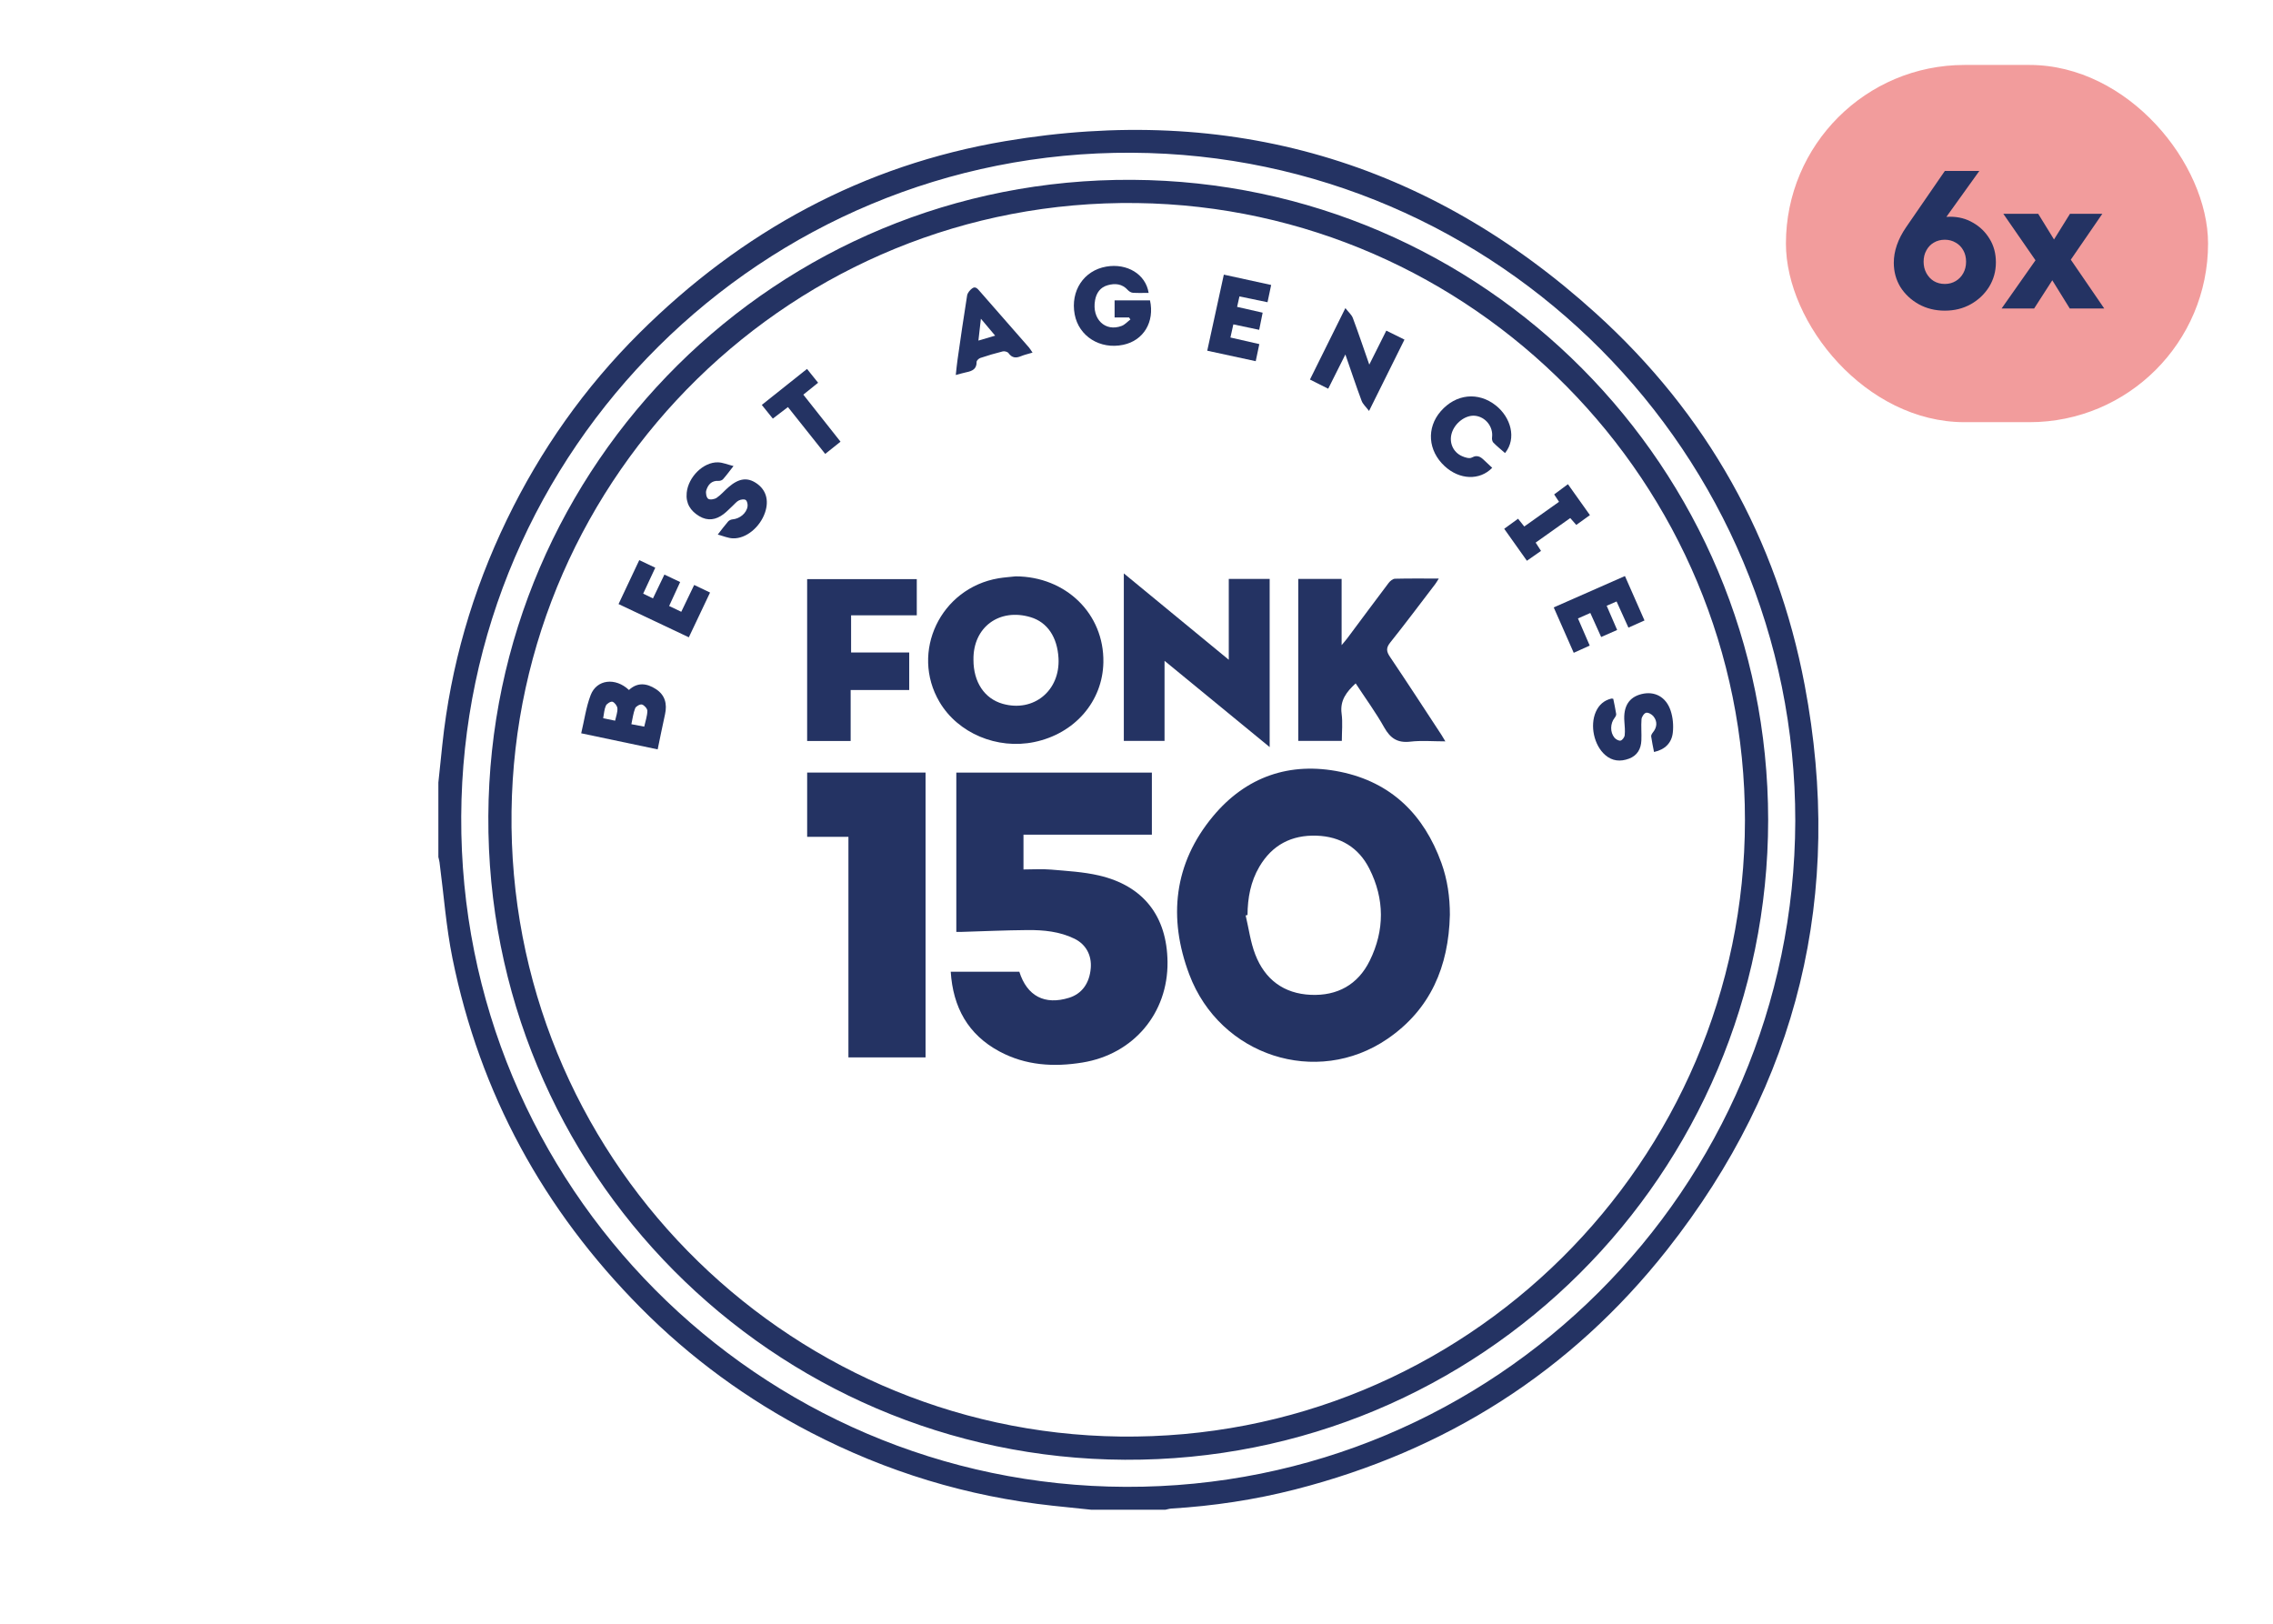 <?xml version="1.0" encoding="UTF-8"?> <svg xmlns="http://www.w3.org/2000/svg" width="140" height="100" viewBox="0 0 140 100" fill="none"><g clip-path="url(#clip0_4862_2)"><path d="M67.195 92.977C66.411 92.895 65.627 92.816 64.844 92.732C59.582 92.164 54.608 90.647 49.913 88.209C46.028 86.191 42.528 83.636 39.447 80.528C33.476 74.504 29.561 67.349 27.87 59.026C27.475 57.078 27.332 55.079 27.071 53.103C27.056 52.995 27.024 52.888 27 52.781C27 51.252 27 49.722 27 48.192C27.081 47.422 27.161 46.653 27.242 45.883C27.755 41.025 29.092 36.403 31.217 32.008C33.293 27.713 36.01 23.863 39.391 20.503C45.679 14.255 53.159 10.168 61.917 8.692C75.729 6.364 87.939 9.91 98.318 19.319C105.119 25.484 109.451 33.178 111.157 42.203C113.582 55.03 110.779 66.7 102.682 76.967C96.757 84.478 89.047 89.356 79.77 91.73C77.269 92.369 74.725 92.75 72.148 92.906C72.026 92.914 71.906 92.953 71.785 92.978H67.196L67.195 92.977ZM110.576 50.566C110.59 27.907 92.275 9.525 69.716 9.407C46.96 9.287 28.514 27.684 28.408 50.281C28.301 73.043 46.721 91.496 69.347 91.569C92.087 91.643 110.511 73.212 110.576 50.566Z" fill="#243363"></path><path d="M108.906 50.489C108.895 72.298 91.205 90.006 69.287 89.901C47.593 89.797 29.958 72.151 30.078 50.253C30.195 28.575 47.841 10.937 69.756 11.075C91.383 11.211 108.89 28.76 108.906 50.488V50.489ZM107.476 50.517C107.487 29.714 90.708 12.781 70.018 12.505C48.89 12.223 31.775 29.197 31.507 49.968C31.234 71.091 48.205 88.207 68.982 88.471C90.24 88.742 107.467 71.523 107.476 50.517H107.476Z" fill="#243363"></path><path d="M89.301 56.356C89.226 59.509 88.117 62.165 85.446 63.987C81.097 66.954 75.146 65.037 73.251 60.013C71.94 56.536 72.291 53.18 74.714 50.27C76.74 47.837 79.439 46.893 82.557 47.534C85.689 48.177 87.704 50.169 88.779 53.142C89.152 54.176 89.305 55.253 89.302 56.357L89.301 56.356ZM76.838 56.351C76.8 56.36 76.762 56.37 76.724 56.379C76.915 57.184 77.02 58.022 77.316 58.785C77.908 60.319 79.069 61.196 80.735 61.268C82.371 61.339 83.637 60.643 84.364 59.169C85.29 57.293 85.285 55.364 84.341 53.497C83.684 52.199 82.567 51.516 81.096 51.466C79.548 51.414 78.356 52.037 77.566 53.38C77.028 54.296 76.845 55.303 76.838 56.35V56.351Z" fill="#243363"></path><path d="M58.559 59.845H62.783C63.258 61.348 64.348 61.916 65.848 61.449C66.636 61.203 67.108 60.557 67.183 59.62C67.247 58.832 66.888 58.157 66.176 57.81C65.264 57.365 64.273 57.271 63.28 57.279C61.907 57.291 60.536 57.353 59.164 57.394C59.084 57.396 59.003 57.394 58.902 57.394V47.583H70.947V51.404H63.039V53.547C63.618 53.547 64.183 53.507 64.74 53.555C65.724 53.641 66.723 53.694 67.68 53.915C70.427 54.55 71.881 56.427 71.911 59.244C71.945 62.397 69.817 64.923 66.678 65.436C64.905 65.726 63.17 65.621 61.557 64.754C59.62 63.714 58.698 62.033 58.558 59.844L58.559 59.845Z" fill="#243363"></path><path d="M49.715 47.579H57.007V65.121H52.257V51.537H49.715V47.579Z" fill="#243363"></path><path d="M62.553 35.495C65.653 35.505 68.008 37.8 67.96 40.783C67.921 43.194 66.198 45.184 63.702 45.7C61.411 46.173 59.002 45.155 57.868 43.233C56.052 40.155 57.928 36.219 61.501 35.615C61.848 35.557 62.202 35.535 62.553 35.495V35.495ZM59.958 40.635C59.957 42.009 60.636 43.028 61.763 43.346C63.664 43.881 65.307 42.535 65.196 40.532C65.124 39.249 64.52 38.323 63.477 38.01C61.563 37.436 59.926 38.612 59.958 40.635Z" fill="#243363"></path><path d="M78.202 46.01C76.015 44.215 73.907 42.485 71.727 40.697V45.628H69.219V35.313C71.403 37.111 73.509 38.844 75.684 40.633V35.654H78.202V46.01Z" fill="#243363"></path><path d="M79.963 45.627V35.655H82.634V39.732C82.805 39.526 82.903 39.418 82.989 39.301C83.836 38.167 84.677 37.029 85.531 35.9C85.621 35.781 85.786 35.646 85.92 35.642C86.795 35.62 87.671 35.631 88.619 35.631C88.525 35.778 88.468 35.882 88.398 35.974C87.478 37.178 86.571 38.39 85.626 39.574C85.364 39.902 85.388 40.118 85.609 40.447C86.684 42.043 87.732 43.656 88.787 45.265C88.855 45.369 88.915 45.478 89.023 45.658C88.262 45.658 87.556 45.595 86.867 45.675C86.082 45.766 85.637 45.474 85.259 44.802C84.733 43.868 84.096 42.997 83.499 42.087C82.941 42.603 82.522 43.129 82.633 43.951C82.706 44.49 82.647 45.048 82.647 45.627H79.962H79.963Z" fill="#243363"></path><path d="M56.001 40.184V42.495H52.394V45.635H49.714V35.666H56.467V37.895H52.421V40.184H56.002H56.001Z" fill="#243363"></path><path d="M35.798 45.16C35.991 44.353 36.097 43.546 36.381 42.807C36.755 41.836 37.906 41.709 38.739 42.493C39.269 42.002 39.842 42.077 40.397 42.437C40.965 42.805 41.102 43.351 40.96 43.994C40.802 44.706 40.66 45.422 40.508 46.152C38.926 45.82 37.395 45.497 35.799 45.161L35.798 45.16ZM39.68 44.75C39.756 44.404 39.867 44.094 39.873 43.781C39.876 43.645 39.685 43.431 39.541 43.389C39.429 43.355 39.171 43.496 39.123 43.617C39.002 43.92 38.964 44.256 38.888 44.601C39.178 44.655 39.409 44.699 39.681 44.751L39.68 44.75ZM37.886 44.383C37.944 44.111 38.044 43.865 38.028 43.626C38.019 43.477 37.862 43.267 37.725 43.218C37.623 43.183 37.374 43.333 37.318 43.458C37.214 43.688 37.204 43.959 37.151 44.232C37.419 44.288 37.633 44.332 37.886 44.384V44.383Z" fill="#243363"></path><path d="M69.54 19.55H68.651V18.499H70.832C71.123 19.825 70.44 20.971 69.183 21.235C67.756 21.536 66.445 20.714 66.192 19.359C65.923 17.914 66.753 16.659 68.138 16.419C69.42 16.197 70.569 16.888 70.748 18.038C70.418 18.038 70.096 18.052 69.775 18.031C69.668 18.023 69.542 17.947 69.467 17.864C69.117 17.473 68.68 17.437 68.221 17.567C67.769 17.695 67.529 18.038 67.448 18.49C67.239 19.649 68.073 20.459 69.09 20.07C69.289 19.993 69.447 19.809 69.624 19.676C69.596 19.634 69.569 19.593 69.54 19.551V19.55Z" fill="#243363"></path><path d="M82.865 21.831C82.489 22.581 82.162 23.234 81.808 23.939C81.432 23.751 81.074 23.571 80.683 23.375C81.398 21.934 82.098 20.522 82.865 18.975C83.058 19.225 83.25 19.384 83.326 19.587C83.671 20.508 83.983 21.441 84.338 22.455C84.705 21.721 85.037 21.058 85.386 20.362C85.766 20.55 86.115 20.722 86.505 20.915C85.793 22.351 85.091 23.761 84.323 25.309C84.128 25.05 83.941 24.888 83.866 24.686C83.526 23.773 83.218 22.847 82.865 21.832V21.831Z" fill="#243363"></path><path d="M92.7 27.902C92.458 27.69 92.205 27.488 91.98 27.259C91.912 27.191 91.884 27.042 91.899 26.937C91.986 26.286 91.496 25.663 90.838 25.604C90.248 25.552 89.577 26.072 89.405 26.715C89.254 27.276 89.505 27.849 90.044 28.09C90.227 28.172 90.503 28.26 90.647 28.181C91.06 27.954 91.269 28.211 91.513 28.438C91.645 28.562 91.777 28.687 91.909 28.811C91.137 29.605 89.896 29.555 88.979 28.708C87.951 27.758 87.85 26.356 88.735 25.333C89.672 24.251 91.054 24.114 92.136 24.974C93.046 25.697 93.435 26.991 92.7 27.902V27.902Z" fill="#243363"></path><path d="M101.876 46.313C101.813 45.987 101.744 45.672 101.7 45.354C101.69 45.278 101.751 45.178 101.806 45.109C102.064 44.794 102.098 44.428 101.836 44.11C101.735 43.988 101.517 43.867 101.386 43.897C101.265 43.925 101.117 44.147 101.105 44.293C101.071 44.727 101.116 45.169 101.096 45.605C101.073 46.125 100.846 46.532 100.334 46.723C99.806 46.92 99.305 46.88 98.865 46.495C98.177 45.894 97.918 44.685 98.29 43.841C98.479 43.412 98.793 43.132 99.251 43.022C99.276 43.016 99.306 43.029 99.365 43.038C99.426 43.343 99.498 43.656 99.545 43.973C99.556 44.049 99.497 44.148 99.444 44.216C99.179 44.556 99.158 45.092 99.439 45.432C99.523 45.534 99.71 45.637 99.818 45.61C99.927 45.582 100.058 45.402 100.07 45.277C100.099 44.999 100.07 44.714 100.049 44.432C99.978 43.504 100.33 42.937 101.107 42.745C101.905 42.548 102.611 42.907 102.898 43.763C103.04 44.187 103.083 44.681 103.032 45.126C102.961 45.751 102.558 46.163 101.876 46.312V46.313Z" fill="#243363"></path><path d="M44.207 32.925C44.463 32.597 44.646 32.346 44.85 32.113C44.912 32.043 45.029 31.993 45.125 31.985C45.556 31.948 45.977 31.615 46.043 31.195C46.063 31.064 46.021 30.856 45.931 30.793C45.838 30.728 45.633 30.759 45.511 30.819C45.365 30.89 45.255 31.034 45.129 31.149C44.942 31.32 44.768 31.509 44.567 31.662C44.098 32.018 43.593 32.103 43.067 31.788C42.526 31.462 42.231 31.001 42.296 30.346C42.392 29.373 43.322 28.447 44.226 28.474C44.52 28.483 44.81 28.61 45.179 28.702C44.92 29.031 44.739 29.281 44.536 29.509C44.478 29.576 44.354 29.621 44.264 29.615C43.826 29.585 43.606 29.854 43.5 30.205C43.455 30.36 43.508 30.639 43.62 30.719C43.728 30.797 44.006 30.75 44.141 30.659C44.406 30.478 44.619 30.221 44.865 30.008C45.504 29.454 46.028 29.382 46.587 29.76C47.184 30.164 47.375 30.808 47.122 31.559C46.814 32.47 45.948 33.188 45.137 33.154C44.844 33.143 44.557 33.014 44.207 32.923V32.925Z" fill="#243363"></path><path d="M40.218 36.852C40.465 36.337 40.684 35.882 40.922 35.386C41.252 35.543 41.554 35.685 41.892 35.846C41.667 36.336 41.451 36.805 41.214 37.32C41.455 37.436 41.689 37.548 41.961 37.678C42.227 37.125 42.482 36.595 42.756 36.026C43.084 36.182 43.396 36.331 43.734 36.492C43.296 37.416 42.869 38.318 42.427 39.249C40.98 38.565 39.565 37.895 38.098 37.202C38.523 36.298 38.941 35.413 39.374 34.496C39.712 34.656 40.026 34.805 40.36 34.963C40.109 35.501 39.873 36.008 39.615 36.56C39.817 36.658 40 36.748 40.217 36.853L40.218 36.852Z" fill="#243363"></path><path d="M75.965 19.976C75.902 20.26 75.847 20.505 75.785 20.786C76.375 20.92 76.948 21.05 77.565 21.192C77.494 21.529 77.426 21.853 77.343 22.244C76.353 22.03 75.382 21.82 74.357 21.599C74.699 20.03 75.034 18.493 75.379 16.914C76.355 17.127 77.301 17.333 78.294 17.55C78.218 17.912 78.147 18.248 78.07 18.613C77.478 18.491 76.92 18.375 76.341 18.255C76.288 18.492 76.246 18.679 76.197 18.899C76.717 19.017 77.208 19.13 77.77 19.257C77.7 19.605 77.632 19.94 77.557 20.313C77.022 20.2 76.516 20.093 75.963 19.976H75.965Z" fill="#243363"></path><path d="M100.085 35.477C100.496 36.411 100.886 37.298 101.289 38.212C100.959 38.359 100.652 38.496 100.299 38.653C100.054 38.114 99.819 37.595 99.569 37.042C99.359 37.133 99.173 37.214 98.959 37.306C99.18 37.818 99.386 38.292 99.604 38.798C99.272 38.945 98.966 39.079 98.62 39.231C98.396 38.734 98.183 38.263 97.952 37.751C97.696 37.864 97.46 37.968 97.191 38.087C97.434 38.649 97.668 39.186 97.915 39.759C97.587 39.908 97.283 40.045 96.93 40.204C96.52 39.273 96.119 38.363 95.698 37.408C97.161 36.763 98.592 36.133 100.085 35.476V35.477Z" fill="#243363"></path><path d="M63.596 21.716C63.316 21.801 63.093 21.849 62.887 21.935C62.575 22.065 62.33 22.048 62.116 21.746C62.059 21.666 61.87 21.615 61.764 21.641C61.298 21.756 60.837 21.894 60.381 22.046C60.284 22.078 60.15 22.207 60.152 22.289C60.16 22.733 59.876 22.853 59.522 22.925C59.331 22.965 59.145 23.022 58.869 23.095C58.909 22.738 58.935 22.441 58.978 22.145C59.168 20.829 59.355 19.512 59.567 18.199C59.592 18.042 59.732 17.873 59.865 17.77C60.078 17.603 60.214 17.785 60.348 17.939C61.354 19.091 62.364 20.239 63.37 21.391C63.441 21.473 63.496 21.57 63.597 21.716H63.596ZM60.416 19.629C60.36 20.117 60.315 20.509 60.263 20.976C60.644 20.863 60.944 20.775 61.294 20.671C60.992 20.313 60.734 20.007 60.416 19.629Z" fill="#243363"></path><path d="M50.827 27.955C50.05 26.979 49.302 26.04 48.531 25.07C48.222 25.306 47.924 25.534 47.6 25.781C47.381 25.509 47.17 25.248 46.921 24.937C47.846 24.201 48.756 23.477 49.706 22.721C49.942 23.015 50.158 23.284 50.389 23.572C50.08 23.821 49.797 24.049 49.479 24.305C50.244 25.273 50.995 26.221 51.77 27.202C51.451 27.455 51.157 27.69 50.826 27.954L50.827 27.955Z" fill="#243363"></path><path d="M94.045 34.534C93.568 33.861 93.12 33.229 92.648 32.566C92.94 32.354 93.211 32.157 93.501 31.947C93.625 32.101 93.738 32.242 93.884 32.425C94.596 31.919 95.302 31.417 96.024 30.905C95.92 30.747 95.837 30.619 95.725 30.449C95.993 30.25 96.259 30.053 96.573 29.82C97.026 30.455 97.469 31.079 97.928 31.724C97.632 31.937 97.37 32.125 97.086 32.328C96.968 32.192 96.86 32.069 96.716 31.905C96.014 32.403 95.307 32.904 94.585 33.417C94.701 33.597 94.798 33.747 94.915 33.928C94.62 34.133 94.34 34.329 94.046 34.535L94.045 34.534Z" fill="#243363"></path></g><rect x="110" y="4" width="26" height="22" rx="11" fill="#F29C9C"></rect><path d="M119.788 19.132C119.196 19.132 118.66 19 118.18 18.736C117.708 18.472 117.332 18.12 117.052 17.68C116.78 17.232 116.644 16.732 116.644 16.18C116.644 15.46 116.896 14.732 117.4 13.996L119.788 10.528H121.912L119.26 14.224L118.552 14.284C118.664 14.092 118.78 13.928 118.9 13.792C119.028 13.648 119.188 13.54 119.38 13.468C119.572 13.388 119.816 13.348 120.112 13.348C120.64 13.348 121.112 13.472 121.528 13.72C121.952 13.96 122.292 14.292 122.548 14.716C122.804 15.132 122.932 15.612 122.932 16.156C122.932 16.708 122.792 17.212 122.512 17.668C122.232 18.116 121.856 18.472 121.384 18.736C120.912 19 120.38 19.132 119.788 19.132ZM119.788 17.488C120.036 17.488 120.26 17.428 120.46 17.308C120.66 17.188 120.816 17.024 120.928 16.816C121.04 16.608 121.096 16.376 121.096 16.12C121.096 15.856 121.04 15.624 120.928 15.424C120.816 15.216 120.66 15.056 120.46 14.944C120.26 14.824 120.036 14.764 119.788 14.764C119.532 14.764 119.304 14.824 119.104 14.944C118.912 15.056 118.76 15.216 118.648 15.424C118.536 15.624 118.48 15.856 118.48 16.12C118.48 16.376 118.536 16.608 118.648 16.816C118.76 17.024 118.912 17.188 119.104 17.308C119.304 17.428 119.532 17.488 119.788 17.488ZM127.483 19L126.079 16.732L125.683 16.48L123.391 13.168H125.539L126.847 15.292L127.231 15.532L129.607 19H127.483ZM123.283 19L125.671 15.604L126.715 16.78L125.287 19H123.283ZM127.219 16.468L126.175 15.292L127.495 13.168H129.487L127.219 16.468Z" fill="#243363"></path><defs><clipPath id="clip0_4862_2"><rect width="85" height="84.977" fill="white" transform="translate(27 8)"></rect></clipPath></defs></svg> 